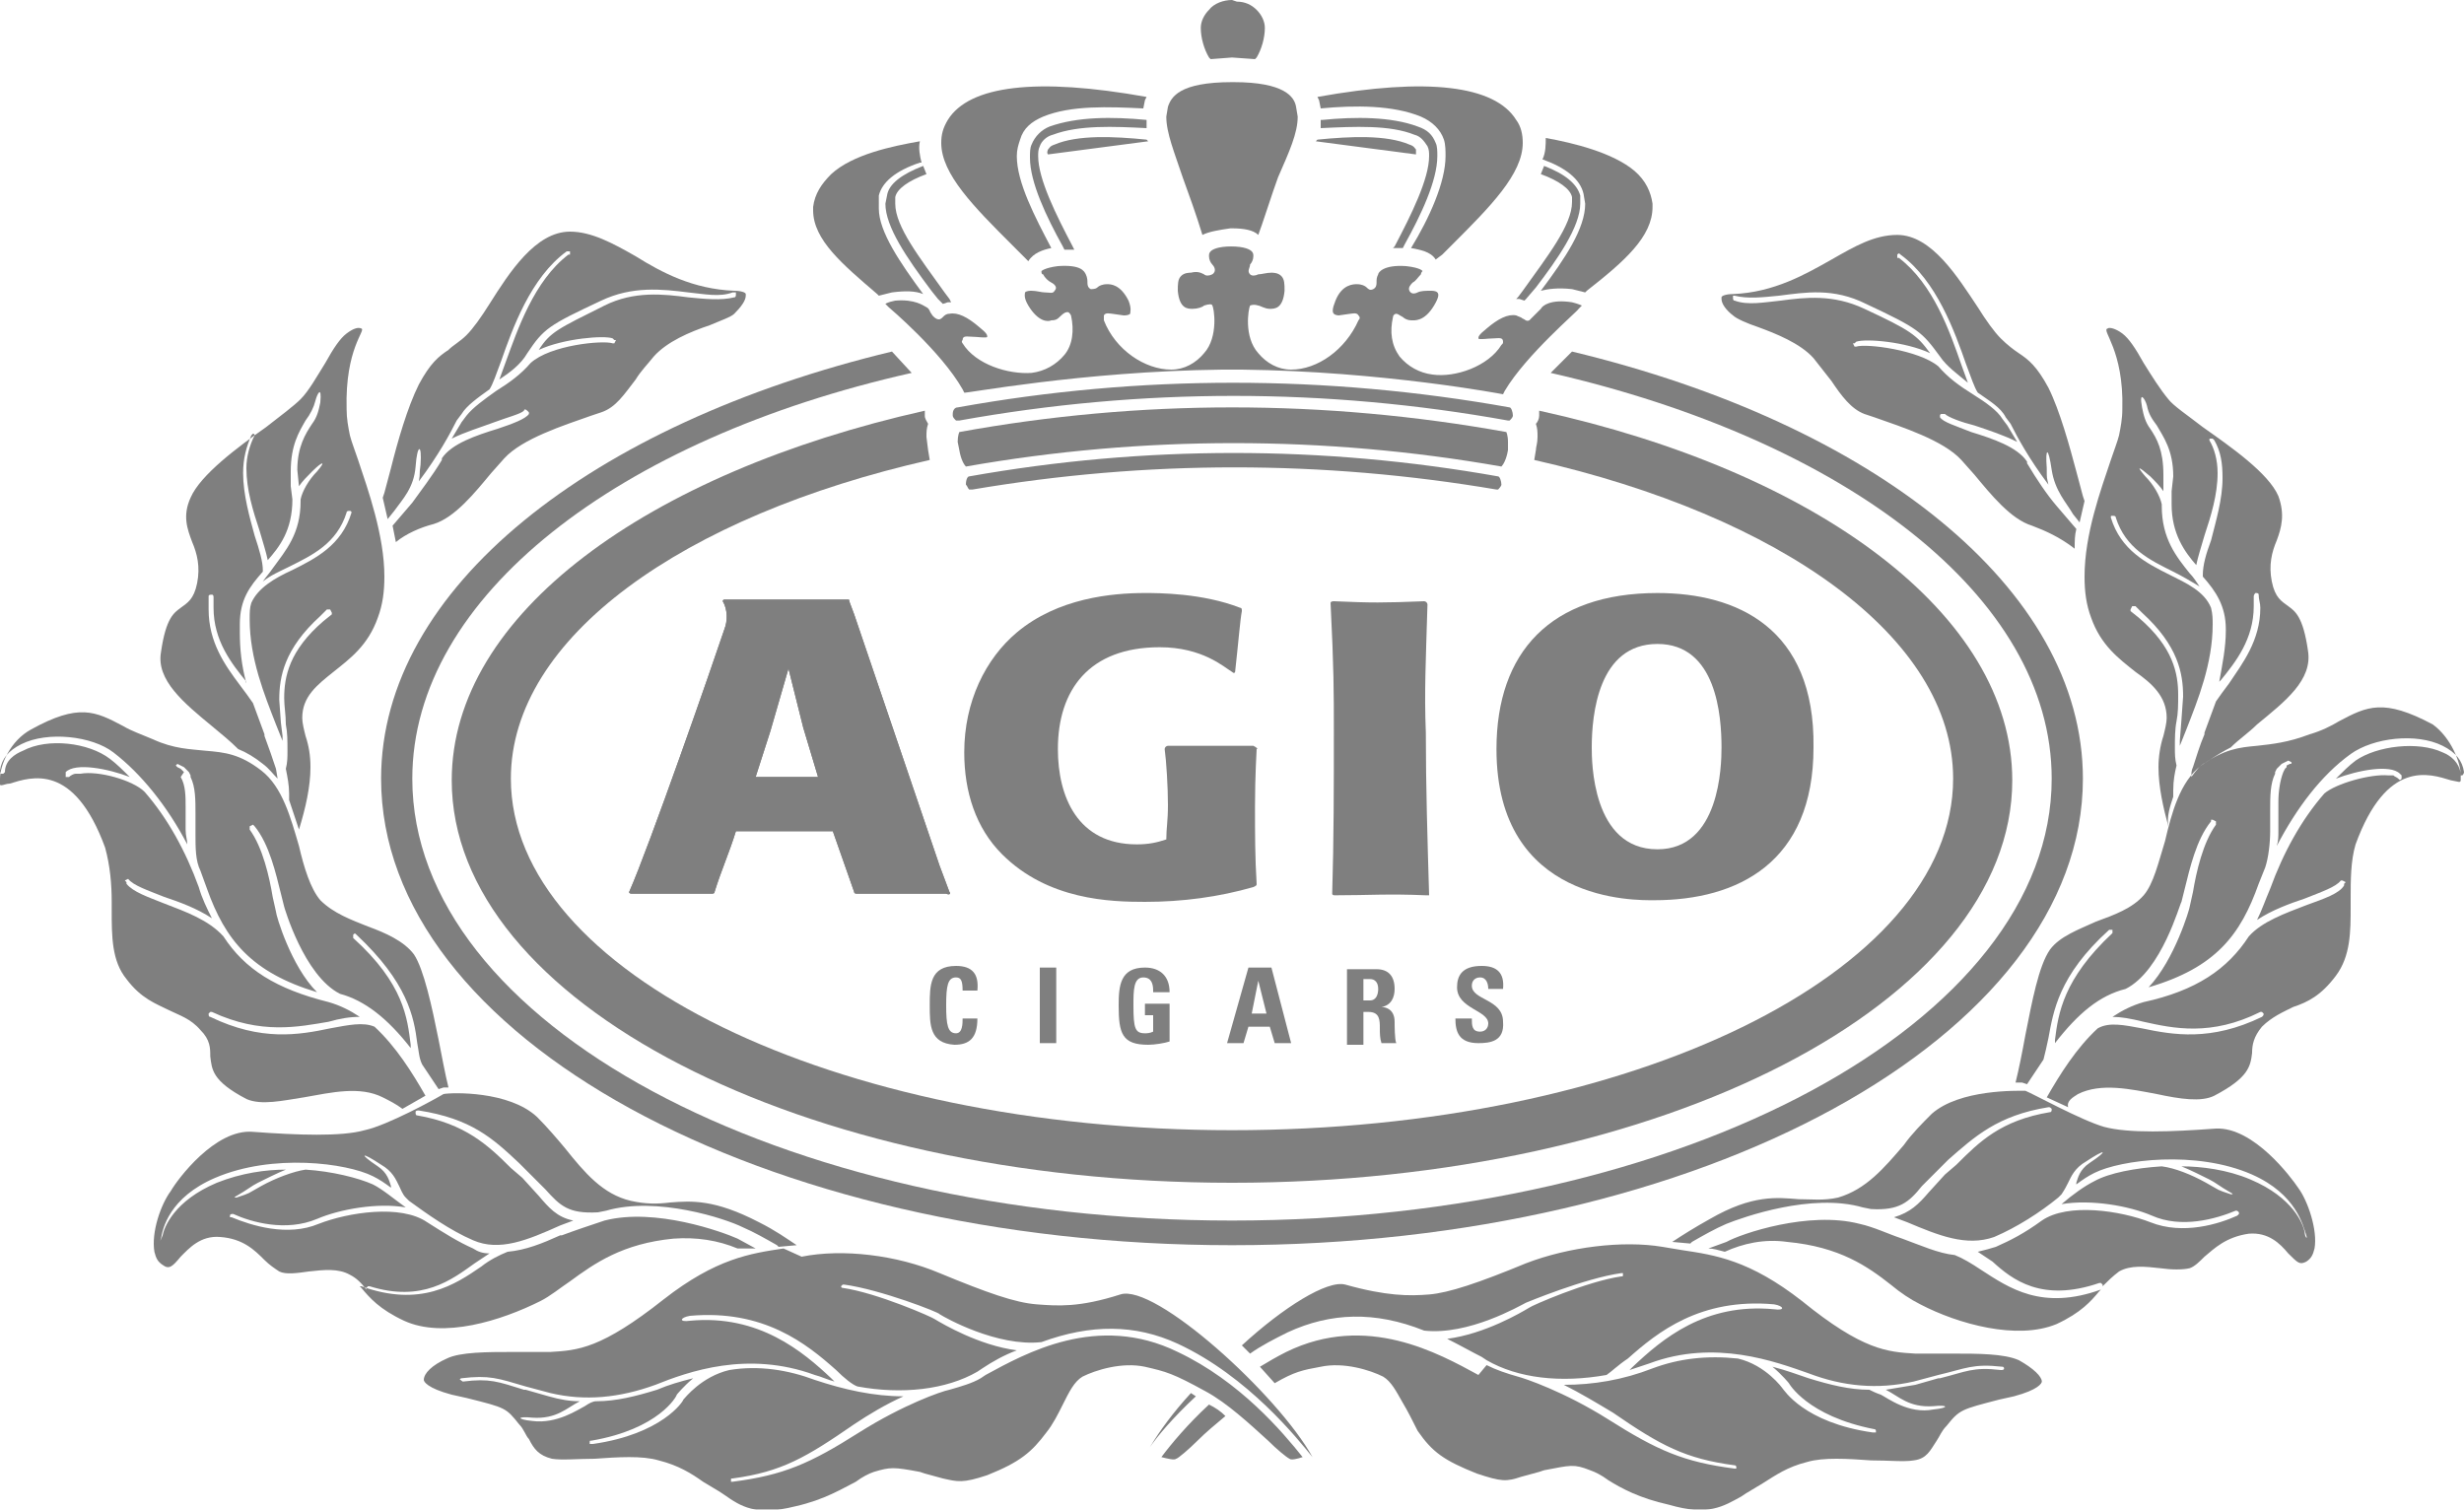<?xml version="1.0" encoding="utf-8"?>
<!-- Generator: Adobe Illustrator 21.0.1, SVG Export Plug-In . SVG Version: 6.00 Build 0)  -->
<svg version="1.1" id="Ebene_1" xmlns="http://www.w3.org/2000/svg" xmlns:xlink="http://www.w3.org/1999/xlink" x="0px" y="0px"
	 viewBox="0 0 150 91.9" style="enable-background:new 0 0 150 91.9;" xml:space="preserve">
<style type="text/css">
	.st0{opacity:0.5;}
	.st1{fill-rule:evenodd;clip-rule:evenodd;}
</style>
<g class="st0">
	<path class="st1" d="M56.6,61.2c0-1.2,0-2.4,1.6-2.4c1,0,1.4,0.5,1.3,1.5h-0.9c0-0.6-0.1-0.8-0.4-0.8c-0.5,0-0.6,0.5-0.6,1.7
		c0,1.2,0.1,1.7,0.6,1.7c0.4,0,0.4-0.6,0.4-0.9h0.9c0,1.2-0.5,1.6-1.4,1.6C56.6,63.5,56.6,62.4,56.6,61.2z"/>
	<rect x="63.3" y="58.9" class="st1" width="1" height="4.6"/>
	<path class="st1" d="M70.2,60.3c0-0.4-0.1-0.8-0.6-0.8c-0.6,0-0.6,0.8-0.6,1.7c0,1.4,0.1,1.7,0.7,1.7c0.1,0,0.3,0,0.5-0.1v-1h-0.5
		v-0.7h1.5v2.3c-0.3,0.1-0.9,0.2-1.3,0.2c-1.6,0-1.8-0.7-1.8-2.4c0-1.2,0.1-2.3,1.6-2.3c0.9,0,1.5,0.5,1.5,1.5H70.2z"/>
	<path class="st1" d="M77.1,61.7h-0.9l0.4-2h0L77.1,61.7z M75.7,63.5l0.3-1h1.3l0.3,1h1l-1.2-4.6H76l-1.3,4.6H75.7z"/>
	<path class="st1" d="M83,59.6h0.4c0.3,0,0.5,0.2,0.5,0.6c0,0.3-0.1,0.7-0.5,0.7H83V59.6z M83,61.6h0.3c0.7,0,0.7,0.5,0.7,1
		c0,0.3,0,0.6,0.1,0.9H85c-0.1-0.2-0.1-1.1-0.1-1.3c0-0.8-0.6-0.9-0.8-0.9c0.6-0.1,0.8-0.6,0.8-1.1c0-0.8-0.4-1.2-1.1-1.2h-1.8v4.6
		h1V61.6z"/>
	<path class="st1" d="M90,63.5c-1.2,0-1.4-0.7-1.4-1.5h1c0,0.4,0,0.8,0.5,0.8c0.3,0,0.5-0.2,0.5-0.5c0-0.8-1.9-0.9-1.9-2.2
		c0-0.7,0.3-1.3,1.5-1.3c0.9,0,1.4,0.4,1.3,1.4h-0.9c0-0.3-0.1-0.7-0.5-0.7c-0.3,0-0.5,0.2-0.5,0.5c0,0.9,1.9,0.8,1.9,2.2
		C91.6,63.4,90.7,63.5,90,63.5z"/>
	<path class="st1" d="M57.8,54.3l-0.6-1.6l-5.2-15.3l-0.3-0.8c0-0.1,0-0.1-0.1-0.1c-3.7,0-4.1,0-7.5,0c-0.1,0-0.1,0.1-0.1,0.1
		c0.3,0.5,0.3,1.2,0.1,1.7c-0.7,2.1-4.6,13.3-5.8,16c0,0.1,0.1,0.1,0.2,0.1c1.7,0,3.1,0,4.8,0c0.1,0,0.2,0,0.2-0.1
		c0.4-1.3,0.9-2.4,1.3-3.7c2,0,3.9,0,5.9,0l1.3,3.7c0,0.1,0.1,0.1,0.2,0.1c2.4,0,3.1,0,5.4,0C57.8,54.5,57.9,54.4,57.8,54.3z
		 M46,47.3l0.9-2.8l1.1-3.8l0.9,3.6l0.9,3H46z"/>
	<path class="st1" d="M57.8,54.3l-0.6-1.6l-5.2-15.3l-0.3-0.8c0-0.1,0-0.1-0.1-0.1c-3.7,0-4.1,0-7.5,0c-0.1,0-0.1,0.1-0.1,0.1
		c0.3,0.5,0.3,1.2,0.1,1.7c-0.7,2.1-4.6,13.3-5.8,16c0,0.1,0.1,0.1,0.2,0.1c1.7,0,3.1,0,4.8,0c0.1,0,0.2,0,0.2-0.1
		c0.4-1.3,0.9-2.4,1.3-3.7c2,0,3.9,0,5.9,0l1.3,3.7c0,0.1,0.1,0.1,0.2,0.1c2.4,0,3.1,0,5.4,0C57.8,54.5,57.9,54.4,57.8,54.3z
		 M46,47.3l0.9-2.8l1.1-3.8l0.9,3.6l0.9,3H46z"/>
	<path class="st1" d="M76.5,45.6c0,0.1-0.1,1.6-0.1,3.5c0,1.6,0,3.1,0.1,4.7c0,0.1,0,0.1-0.2,0.2c-2.1,0.6-4.3,0.9-6.6,0.9
		c-2.1,0-5.9-0.1-8.7-2.9c-1.6-1.6-2.3-3.8-2.3-6.2c0-3.1,1.3-5.7,3.2-7.3c2.5-2.1,5.8-2.4,7.8-2.4c0.8,0,3.5,0,5.8,0.9
		c0.1,0,0.1,0.1,0.1,0.2c-0.1,0.5-0.2,1.8-0.4,3.6c0,0.2-0.1,0.2-0.2,0.1c-0.5-0.3-1.8-1.5-4.4-1.5c-4.3,0-6.2,2.6-6.2,6.2
		c0,2.9,1.2,5.8,4.8,5.8c0.7,0,1.2-0.1,1.8-0.3c0-0.7,0.1-1.1,0.1-2.1c0-1.1-0.1-2.7-0.2-3.4c0-0.1,0.1-0.2,0.2-0.2
		c2.1,0,3.7,0,5.2,0C76.5,45.5,76.6,45.6,76.5,45.6z"/>
	<path class="st1" d="M86.8,54.5c-2.3-0.1-3.5,0-5.5,0c-0.1,0-0.2,0-0.2-0.1c0.1-3.3,0.1-6.6,0.1-9.9c0-2.4,0-3.8-0.2-7.8
		c0,0,0-0.1,0.2-0.1c2.3,0.1,3,0.1,5.5,0c0.1,0,0.2,0.1,0.2,0.2c-0.1,3.4-0.2,5.3-0.1,7.8c0,3.3,0.1,6.5,0.2,9.9
		C87,54.5,86.9,54.5,86.8,54.5z"/>
	<path class="st1" d="M100.9,51.7c-4,0-4-5.4-4-6.2c0-2,0.4-6.3,4-6.3c3.6,0,3.9,4.4,3.9,6.3C104.8,46.6,104.7,51.7,100.9,51.7z
		 M100.9,36.1c-6.5,0-9.8,3.6-9.8,9.5c0,9.4,8.5,9.2,9.6,9.2c5.1,0,9.7-2.3,9.7-9.3C110.5,38.2,105.7,36.1,100.9,36.1z"/>
	<path class="st1" d="M48.4,91.7c1.8-0.4,2.9-1.1,3.7-1.5c0.4-0.3,0.8-0.5,1.1-0.6c1-0.3,1.2-0.3,2.8,0l0.3,0.1l1.1,0.3
		c0.9,0.2,1.2,0.3,2.7-0.2c2-0.8,2.7-1.4,3.6-2.6c0.4-0.5,0.7-1.1,1-1.7c0.4-0.8,0.7-1.4,1.2-1.7c0.8-0.4,2.4-0.9,3.8-0.6
		c1.3,0.3,1.7,0.4,3.7,1.5c1.3,0.7,2.7,2,3.8,3c0.5,0.5,1.1,1,1.3,1.1c0.1,0.1,0.5,0,0.8-0.1c-1.2-1.5-3.8-4.6-7.6-6.4
		c-4.9-2.4-9.3,0.1-11.7,1.4l-0.3,0.2c-0.5,0.3-1.2,0.5-1.9,0.7c-0.5,0.1-2.8,0.9-5.5,2.6c-3,1.9-4.6,2.6-7.7,3l-0.1,0l0,0v-0.1
		c0-0.1,0-0.1,0.1-0.1c3-0.4,4.5-1.3,7.4-3.3c0.9-0.6,1.9-1.2,3-1.7c-1.8,0-3.6-0.4-5.4-1c-1.6-0.6-3.4-0.9-5.2-0.6
		c-1.7,0.4-2.7,1.7-2.8,1.8c0,0.1-1.3,2.1-5.5,2.7l-0.1,0l-0.1,0v-0.1c0-0.1,0-0.1,0.1-0.1c4.1-0.7,5.2-2.7,5.2-2.8c0,0,0.4-0.5,1-1
		c-0.8,0.2-1.5,0.4-2.2,0.7c-1.3,0.4-2.5,0.7-3.7,0.7c-0.2,0-0.4,0.1-0.7,0.3c-0.4,0.2-1.7,1.1-3.2,0.9c-1-0.1-0.9-0.3,0-0.2
		c1.5,0.1,2.1-0.6,2.9-1c-0.6,0-1.2-0.1-1.9-0.3l-1.4-0.4l-0.1,0c-1.6-0.5-2.1-0.7-3.7-0.5c-0.1,0-0.1-0.1-0.2-0.1v0
		c0-0.1,0.1-0.1,0.1-0.1c1.7-0.2,2.2,0,3.9,0.5l1.5,0.4c2.1,0.5,4.2,0.3,6.4-0.5c2-0.8,5.6-2.1,9.7-0.6c0.4,0.1,0.8,0.3,1.2,0.4
		l-0.2-0.2c-1.7-1.6-4.4-3.9-8.6-3.5c-0.7,0.1-0.6-0.2,0-0.3c4.5-0.4,7.1,1.7,8.9,3.3c0.5,0.5,1,0.9,1.3,1c2.7,0.5,5.4,0.2,7.3-0.9
		l0.3-0.2c0.6-0.4,1.3-0.8,2.1-1.1c-2.3-0.3-4.5-1.6-5-1.9c-0.1-0.1-3.5-1.6-5.6-1.9c-0.1,0-0.1-0.1-0.1-0.1v0l0.1-0.1l0,0h0.1
		c2.2,0.3,5.8,1.7,5.8,1.8c0.3,0.2,3.5,2,6.2,1.7c3-1.1,5.7-1.1,8.3,0.1c4.3,2,7.3,5.8,8.2,6.9c-2.1-3.8-9.6-10.6-11.7-9.9
		c-2.5,0.8-3.8,0.7-5.1,0.6c-1.3-0.1-3-0.7-5.9-1.9c-2.6-1.1-5.9-1.5-8.4-1L47.7,76c-2,0.3-4.1,0.6-7.3,3.1c-3.8,3-5.2,3.1-6.9,3.2
		l-0.2,0c-0.6,0-1.3,0-2.1,0c-1.5,0-3.2,0-4,0.4c-0.9,0.4-1.4,0.9-1.4,1.3c0,0.1,0.2,0.5,1.7,0.9l0.9,0.2c2.4,0.6,2.4,0.6,3.2,1.6
		c0.3,0.3,0.4,0.7,0.6,0.9c0.3,0.6,0.6,1,1.4,1.2c0.6,0.1,1.6,0,2.6,0c1.4-0.1,2.9-0.2,3.9,0.1c1.2,0.3,2,0.8,2.7,1.3l1,0.6l0.3,0.2
		C45.1,91.7,46,92.3,48.4,91.7z M28.9,76.9l0.9-0.6c-0.4,0-0.7-0.1-1-0.3c-0.9-0.4-1.7-0.9-2.8-1.6c-1.6-1.1-4.8-0.6-6.6,0.1
		c-1.9,0.8-4.1,0.1-5.3-0.4L14,74.1l0,0l0-0.1c0-0.1,0.1-0.1,0.2-0.1c1.1,0.5,3.2,1.1,5.1,0.3c1.4-0.6,3.7-1,5.4-0.7
		c-0.7-0.5-1.4-1.1-2-1.4c-0.9-0.4-2.5-0.8-4.1-0.9c-0.7,0.1-1.8,0.5-2.7,1c-0.9,0.5-0.6,0.4-1.5,0.7c-0.1,0-0.2,0,0-0.1
		c0.7-0.4,0.9-0.6,1.3-0.8c0.4-0.2,1.2-0.6,1.7-0.8c-1.2,0-2.7,0.2-4.2,0.8c-2.6,1.1-3.2,2.7-3.3,3.2c-0.1,0.3-0.2,0.4-0.1,0.2
		c0.1-0.6,0.5-2.5,3.3-3.7c3.5-1.5,8-0.9,9.6-0.1c0.4,0.2,0.7,0.4,1.1,0.7l0-0.1c-0.1-0.3-0.2-0.8-0.8-1.2c-1.2-0.8-1-0.9,0.2-0.1
		c0.7,0.4,0.9,0.9,1.1,1.3c0.1,0.2,0.2,0.5,0.4,0.7l0.2,0.2c1.1,0.8,2.5,1.8,3.9,2.4c1.6,0.7,3.3,0,5.3-0.9l0.8-0.3
		c-1-0.2-1.5-0.8-2.1-1.5l-1-1.1l-0.7-0.6c-1.4-1.4-2.8-2.7-5.7-3.2c-0.1,0-0.1-0.1-0.1-0.2c0-0.1,0.1-0.1,0.2-0.1
		c3.2,0.5,4.5,1.7,6.1,3.2l0.5,0.5l1.1,1.1c0.9,1,1.4,1.5,3.2,1.4l0.5-0.1c3.1-0.9,7.3,0.5,8.3,1c0.7,0.3,1.4,0.7,2.1,1.1l0.1,0.1
		l1.1-0.1c-0.6-0.4-1.3-0.9-2.3-1.4c-2.7-1.4-4.1-1.3-5.4-1.2c-0.8,0.1-1.5,0.1-2.4-0.1c-1.7-0.4-2.8-1.7-4-3.2
		c-0.5-0.6-1.1-1.3-1.7-1.9c-1.7-1.6-5.2-1.5-5.7-1.4c-0.5,0.3-3.4,1.9-4.8,2.2c-1.4,0.4-4.1,0.3-6.8,0.1c-2.3-0.2-4.6,2.9-5,3.6
		c-0.6,0.8-1.2,2.5-1,3.7c0.1,0.4,0.2,0.6,0.5,0.8c0.4,0.3,0.6,0.1,1.1-0.5c0.5-0.5,1.2-1.3,2.4-1.2c1.4,0.1,2.1,0.8,2.7,1.4
		c0.3,0.3,0.6,0.5,0.9,0.7c0.4,0.2,1.1,0.1,1.8,0c0.9-0.1,1.8-0.2,2.5,0.2c0.4,0.2,0.7,0.5,1,0.9l0-0.1v0l0.1-0.1l0,0l0.1,0
		C25.7,79.3,27.5,77.9,28.9,76.9z M45.1,76.2L45.1,76.2C45.1,76.2,45.1,76.2,45.1,76.2L45.1,76.2z M46,76l-1.1-0.6
		c-0.9-0.4-5-1.9-8.1-1.1c-0.9,0.3-1.8,0.6-2.6,0.9l-0.1,0c-1.1,0.5-2.1,0.9-3.2,1c-0.5,0.2-1.1,0.5-1.6,0.9
		c-1.6,1.1-3.7,2.5-7.3,1.2l-0.1,0l0.1,0.1c0.5,0.6,1.1,1.3,2.6,2c2.4,1.1,5.9,0,8.3-1.2c0.6-0.3,1.2-0.8,1.8-1.2
		c1.5-1.1,3.2-2.3,6.3-2.6c1.4-0.1,2.7,0.1,3.9,0.6L46,76z M25.9,66.7c-0.8-1.4-1.8-3-3.1-4.2c-0.7-0.3-1.6-0.1-2.7,0.1
		c-1.9,0.4-4.2,0.8-7.3-0.7c-0.1,0-0.1-0.1-0.1-0.2l0.1-0.1l0,0l0.1,0c3,1.4,5.3,0.9,7.1,0.6c0.7-0.2,1.3-0.3,1.9-0.3
		c-0.6-0.4-1.2-0.7-1.9-0.9c-3.2-0.8-5.1-2-6.4-4C12.7,56,11.3,55.5,10,55c-1-0.4-1.9-0.7-2.3-1.2l0-0.1l-0.1-0.1l0.2-0.1h0l0,0
		c0.3,0.4,1.2,0.7,2.2,1.1c0.9,0.3,2,0.7,2.9,1.3c-0.3-0.6-0.6-1.2-0.8-1.9c-0.8-2.2-1.9-4.2-3.3-5.8c-0.7-0.7-2.8-1.3-3.9-1.1
		l-0.1,0l-0.1,0l-0.1,0c-0.1,0-0.3,0.1-0.4,0.2c-0.1,0-0.1,0-0.2,0l0-0.1l0-0.1l0-0.1c0.6-0.6,2.6-0.2,3.9,0.3
		c-0.4-0.4-0.8-0.8-1.2-1.1c-1.3-1-3.8-1.3-5.3-0.5c-0.5,0.2-1.1,0.6-1.1,1.3l-0.1,0.1l-0.1,0c-0.1,0-0.1-0.1-0.1-0.2
		c0.1-0.7,0.5-1.2,1.3-1.6c1.6-0.8,4.3-0.5,5.6,0.5c1.7,1.3,3.3,3.3,4.5,5.6c0-0.3-0.1-0.5-0.1-0.9l0-0.8V50l0-0.9
		c0-0.6,0-1.3-0.3-1.8L11.2,47l-0.1-0.1l0,0L11,46.8l-0.2-0.1c0,0-0.1-0.1-0.1-0.1l0,0l0.1-0.1l0.4,0.2l0.1,0.1l0.1,0.1l0.1,0.1
		l0.1,0.2l0,0.1c0.3,0.6,0.3,1.4,0.3,2.2l0,1.3c0,0.8,0,1.6,0.3,2.2l0.4,1.1c1.1,3.1,2.7,5.1,6.7,6.3c-1.6-1.6-2.5-4.7-2.5-4.9
		l-0.2-0.9c-0.2-1.2-0.6-3-1.4-4.1l0-0.1l0-0.1l0.2-0.1h0l0.1,0.1c0.9,1.1,1.3,2.9,1.6,4.1l0.2,0.8c0,0,1.2,4.2,3.4,5.3
		c1.5,0.4,2.9,1.5,4.3,3.3l0-0.2c-0.2-1.6-0.4-3.7-3.5-6.5l0-0.1l0,0l0-0.1c0.1-0.1,0.1-0.1,0.2,0c3.1,2.9,3.5,5,3.7,6.6
		c0.1,0.5,0.1,0.9,0.3,1.3l1,1.5l0.3-0.1l0.3,0c-0.2-0.8-0.4-1.9-0.6-2.9c-0.4-2-0.9-4.3-1.5-5.2c-0.6-0.8-1.7-1.3-2.8-1.7
		c-1-0.4-2.1-0.8-2.9-1.6c-0.6-0.7-1-2-1.3-3.3c-0.5-1.7-1-3.6-2.3-4.6c-1.3-1-2.2-1.1-3.4-1.2c-0.9-0.1-1.9-0.1-3.2-0.7
		c-0.7-0.3-1.3-0.5-1.8-0.8c-1.7-0.9-2.7-1.4-5.6,0.2C0.6,45.1,0,46.6,0,47.4l0,0.3c0,0.1,0,0.1,0.1,0.1c0.1,0,0.3-0.1,0.5-0.1
		c1.3-0.4,3.9-1.3,5.8,3.9v0c0.3,1.1,0.4,2.2,0.4,3.3v0.5c0,1.6,0,3.1,0.9,4.2c0.9,1.2,1.8,1.5,2.6,1.9c0.6,0.3,1.3,0.5,1.9,1.2
		c0.6,0.6,0.6,1.1,0.6,1.6c0.1,0.8,0.1,1.5,2.2,2.6c0.9,0.4,2.2,0.1,3.5-0.1c1.7-0.3,3.4-0.7,4.8,0c0.4,0.2,0.8,0.4,1.2,0.7
		L25.9,66.7z M18.9,46.7c0-0.7-0.1-1.3-0.3-1.9c-0.1-0.4-0.2-0.8-0.2-1.1c0-1.3,0.9-2,1.9-2.8c1-0.8,2.1-1.6,2.7-3.3
		c0.3-0.8,0.4-1.6,0.4-2.5c0-2.5-1-5.3-1.6-7.1c-0.2-0.6-0.4-1.1-0.5-1.5c-0.1-0.5-0.2-1-0.2-1.6c-0.1-3.7,1.2-4.8,0.9-4.9
		c-0.2-0.1-0.5,0-0.9,0.3c-0.4,0.3-0.8,0.9-1.3,1.8c-0.5,0.8-1,1.7-1.5,2.2c-0.4,0.4-1.2,1-2.1,1.7c-1.7,1.2-4,2.9-4.6,4.3
		c-0.5,1.1-0.2,1.9,0.1,2.7c0.3,0.7,0.5,1.5,0.3,2.5c-0.2,1-0.6,1.2-1,1.5c-0.4,0.3-0.9,0.6-1.2,2.7c-0.3,1.7,1.4,3.1,3.1,4.5
		c0.6,0.5,1.1,0.9,1.6,1.4c0.5,0.2,1,0.5,1.5,0.9c0.4,0.3,0.6,0.6,0.9,0.9l-0.1-0.6c-0.2-0.6-0.4-1.2-0.7-2l0-0.1l-0.7-1.9
		c-0.2-0.3-0.5-0.7-0.8-1.1c-0.9-1.2-1.9-2.6-1.9-4.6l0-0.8c0-0.1,0.1-0.1,0.2-0.1c0.1,0,0.1,0.1,0.1,0.2l0,0.6c0,2,1.1,3.4,2,4.5
		l0,0.1c-0.3-1.1-0.4-2.1-0.4-3.1V38c0-1.5,0.6-2.3,1.4-3.2v-0.1c0-0.5-0.2-1.2-0.5-2.1c-0.3-1.1-0.7-2.5-0.7-3.8
		c0-0.9,0.2-1.6,0.5-2.3l0.1-0.1l0,0l0,0c0.1,0,0.1,0.1,0.1,0.1l0,0l0,0c-0.3,0.6-0.5,1.3-0.5,2c0,1.3,0.4,2.6,0.8,3.8
		c0.2,0.7,0.4,1.3,0.5,1.8c0.7-0.8,1.5-1.8,1.5-3.7l-0.1-0.8l0-0.9c0-1.6,0.5-2.4,0.9-3.1c0.3-0.4,0.5-0.8,0.6-1.2
		c0.1-0.4,0.4-1,0.3,0.1c-0.1,0.5-0.2,0.9-0.5,1.3c-0.4,0.6-0.9,1.4-0.9,2.8l0.1,1l0,0c0.2-0.3,0.5-0.6,0.8-0.9
		c0.6-0.6,0.9-0.7,0.3,0c-0.5,0.5-0.9,1.2-1,1.7v0.1c0,2-0.9,3-1.7,4.1c-0.2,0.3-0.4,0.5-0.6,0.8c0.5-0.4,1-0.6,1.6-0.9
		c1.4-0.7,2.9-1.4,3.5-3.3c0-0.1,0.1-0.1,0.2-0.1c0.1,0,0.1,0.1,0.1,0.1v0v0c-0.6,2-2.2,2.8-3.6,3.5c-1.1,0.5-2.1,1.1-2.5,2
		c-0.1,0.3-0.1,0.6-0.1,1c0,2.4,0.9,4.6,1.6,6.4l0.4,1v-0.3L17.1,44v0L17,42.6c0-1.4,0.3-3.1,2.5-5.1l0.4-0.4l0.1,0l0.1,0l0.1,0.2
		l0,0.1l-0.5,0.4c-2.1,1.8-2.4,3.4-2.4,4.7c0,0.5,0.1,1,0.1,1.6c0.1,0.5,0.1,1,0.1,1.6c0,0.4,0,0.7-0.1,1.1c0.1,0.5,0.2,1,0.2,1.5
		l0,0.4c0.2,0.6,0.4,1.2,0.6,1.8C18.6,49.2,18.9,47.9,18.9,46.7z M26.4,31.9c1.3-0.4,2.5-1.9,3.5-3.1l0.8-0.9c1.1-1.2,3.6-2,5.3-2.6
		l0.6-0.2c0.9-0.3,1.4-1.1,2.1-2c0.3-0.5,0.7-0.9,1.1-1.4c0.8-0.9,2.2-1.5,3.4-1.9c0.7-0.3,1.3-0.5,1.5-0.7c0.4-0.4,0.7-0.8,0.7-1.1
		l0-0.1c0-0.1-0.3-0.2-0.7-0.2h0c-2.5-0.1-4.4-1.1-6-2.1c-1.4-0.8-2.7-1.5-4-1.5c-2.1,0-3.7,2.5-4.9,4.4c-0.5,0.8-1,1.5-1.4,1.9
		c-0.4,0.4-0.8,0.6-1.1,0.9c-0.6,0.4-1.1,0.8-1.8,2.1c-0.7,1.4-1.3,3.5-1.7,5.1l-0.4,1.5l-0.1,0.3l0.3,1.3l0.4-0.5
		c0.5-0.7,1.2-1.4,1.3-2.7c0.1-1.4,0.4-1.4,0.3-0.1c-0.1,0.7,0,0.4-0.1,1c1.2-1.6,1.9-2.9,2.3-3.7l0.3-0.4c0.3-0.5,1-1,1.7-1.5
		c0.2-0.3,0.4-0.9,0.7-1.7c0.7-2,1.8-5.1,4-6.7c0.1,0,0.1,0,0.2,0l0,0.1l0,0.1l-0.1,0c-2.1,1.6-3.1,4.6-3.8,6.5l-0.4,1.1
		c0.6-0.4,1.3-0.9,1.7-1.6c1-1.5,1.3-1.7,4.5-3.2c1.9-0.9,3.7-0.7,5.3-0.5c1,0.1,1.9,0.3,2.7,0h0.2l0,0.1c0,0.1,0,0.2-0.1,0.2
		c-0.8,0.2-1.8,0.1-2.8,0c-1.5-0.2-3.3-0.4-5.1,0.5c-2.8,1.4-3.3,1.6-4,2.7c1.5-0.7,4-0.9,4.5-0.7l0.1,0.1l0.1,0l-0.1,0.2l0,0
		l-0.1,0c-0.6-0.2-3.8,0.1-5,1.2c-0.6,0.7-1.3,1.2-2.1,1.7c-0.7,0.5-1.4,1-1.8,1.5l-0.3,0.4l-0.6,1c0.8-0.4,1.8-0.7,2.6-1
		c0.8-0.3,1.6-0.5,1.8-0.7c0-0.1,0.1-0.1,0.2,0c0,0,0.1,0.1,0.1,0.1v0.1l0,0c-0.2,0.3-1,0.6-1.9,0.9c-1.3,0.4-2.8,0.9-3.4,1.8l0,0.1
		c-0.6,1-1.3,1.9-1.8,2.6l-1.2,1.4l0.2,1C24.7,32.5,25.6,32.1,26.4,31.9z"/>
	<path class="st1" d="M93.7,25l0,0.3c0,0.2-0.1,0.4-0.2,0.5c0.1,0.3,0.1,0.5,0.1,0.8c0,0.4-0.1,0.6-0.1,0.8L93.4,28
		c15,3.4,25.5,10.8,25.5,19.4c0,11.8-19.6,21.4-43.9,21.4c-24.2,0-43.9-9.6-43.9-21.4c0-8.6,10.5-16,25.5-19.4l-0.1-0.6l-0.1-0.8
		c0-0.3,0-0.5,0.1-0.8c-0.1-0.2-0.2-0.3-0.2-0.5l0-0.3c-16.9,3.8-28.8,12.4-28.8,22.5c0,13.5,21.3,24.5,47.5,24.5
		c26.2,0,47.5-11,47.5-24.5C122.5,37.4,110.6,28.7,93.7,25z"/>
	<path class="st1" d="M95.7,21.4l-1.3,1.3c17.9,4.1,30.5,13.6,30.5,24.7c0,14.8-22.4,26.9-49.9,26.9s-49.9-12-49.9-26.9
		c0-11.1,12.6-20.7,30.4-24.7l-1.2-1.3C36,25.8,23.2,35.8,23.2,47.4c0,15.7,23.2,28.4,51.8,28.4c28.6,0,51.8-12.7,51.8-28.4
		C126.8,35.8,114,25.8,95.7,21.4z"/>
	<path class="st1" d="M106,91.1l0.3-0.2l1-0.6c0.8-0.5,1.5-1,2.7-1.3c1-0.3,2.5-0.2,3.9-0.1c1.1,0,2,0.1,2.6,0
		c0.8-0.1,1-0.6,1.4-1.2c0.2-0.3,0.3-0.6,0.6-0.9c0.8-1,0.9-1,3.2-1.6l0.9-0.2c1.5-0.4,1.7-0.8,1.7-0.9c0-0.3-0.5-0.8-1.4-1.3
		c-0.9-0.4-2.5-0.4-4-0.4c-0.8,0-1.5,0-2.1,0l-0.2,0c-1.7-0.1-3.2-0.2-6.9-3.2c-3.2-2.5-5.3-2.8-7.3-3.1l-1.2-0.2
		c-2.4-0.4-5.7,0-8.3,1c-2.9,1.2-4.7,1.8-5.9,1.9c-1.2,0.1-2.6,0.1-5.1-0.6c-1.1-0.3-3.8,1.4-6.3,3.7l0.5,0.5
		c0.7-0.5,1.5-0.9,2.3-1.3c2.6-1.2,5.3-1.3,8.3-0.1c2.7,0.3,5.8-1.5,6.2-1.7c0,0,3.6-1.5,5.8-1.8h0.1l0,0l0,0.1v0
		c0,0.1,0,0.1-0.1,0.1c-2.1,0.3-5.5,1.8-5.6,1.9c-0.5,0.3-2.7,1.6-5,1.9c0.8,0.4,1.5,0.8,2.1,1.1l0.3,0.2c1.9,1.1,4.5,1.4,7.3,0.9
		c0.3-0.2,0.7-0.6,1.3-1c1.8-1.6,4.4-3.7,8.9-3.3c0.6,0.1,0.7,0.4,0,0.3c-4.2-0.4-6.8,1.8-8.6,3.5l-0.2,0.2l1.2-0.4
		c4-1.5,7.7-0.1,9.7,0.6c2.1,0.8,4.2,1,6.4,0.5l1.5-0.4c1.7-0.4,2.1-0.7,3.9-0.5c0.1,0,0.1,0.1,0.1,0.1v0c0,0.1-0.1,0.1-0.2,0.1
		c-1.7-0.2-2.1,0.1-3.7,0.5l-0.1,0l-1.4,0.4c-0.6,0.1-1.2,0.2-1.8,0.3c0.8,0.4,1.4,1.1,2.9,1c0.9-0.1,1,0.1,0,0.2
		c-1.5,0.3-2.8-0.7-3.2-0.9c-0.3-0.1-0.5-0.2-0.7-0.3c-1.2,0-2.4-0.3-3.7-0.7c-0.6-0.2-1.4-0.5-2.2-0.7c0.6,0.5,1,1,1,1
		c0,0,1.1,2,5.2,2.8c0.1,0,0.1,0.1,0.1,0.1v0.1l-0.1,0l-0.1,0c-4.2-0.6-5.4-2.6-5.5-2.7c0,0-1-1.4-2.7-1.8c-1.9-0.2-3.6,0-5.2,0.6
		c-1.8,0.7-3.6,1-5.4,1c1,0.5,2,1.1,3,1.7c2.9,2,4.4,2.8,7.4,3.2c0.1,0,0.1,0.1,0.1,0.1v0.1l0,0l-0.1,0c-3.1-0.4-4.7-1.1-7.7-3
		c-2.7-1.7-5.1-2.5-5.5-2.6c-0.7-0.2-1.3-0.4-1.9-0.7L90,83.7c-2.4-1.3-6.8-3.8-11.7-1.4c-0.6,0.3-1.1,0.6-1.6,0.9l0.9,1
		c1.2-0.7,1.7-0.8,2.8-1c1.4-0.3,3,0.2,3.8,0.6c0.5,0.3,0.8,0.9,1.2,1.6c0.3,0.5,0.6,1.1,0.9,1.7c0.9,1.3,1.6,1.8,3.6,2.6
		c1.5,0.5,1.8,0.5,2.7,0.2l1.1-0.3l0.3-0.1c1.6-0.3,1.8-0.4,2.8,0c0.3,0.1,0.7,0.3,1.1,0.6c0.8,0.5,1.9,1.1,3.7,1.5
		C104,92.3,104.9,91.7,106,91.1z M71.6,88.8c0.1,0,0.8-0.6,1.3-1.1c0.5-0.5,1.1-1,1.7-1.5c-0.3-0.3-0.6-0.5-1-0.7
		c-1.3,1.2-2.3,2.4-2.9,3.2C71.1,88.8,71.5,88.9,71.6,88.8z M72.8,85l-0.3-0.2c-1.1,1.2-1.9,2.3-2.5,3.3
		C70.4,87.5,71.4,86.3,72.8,85z M127.8,78.1L127.8,78.1h0.1l0.1,0.1v0l0,0.1c0.3-0.3,0.6-0.6,1-0.9c0.7-0.4,1.6-0.3,2.5-0.2
		c0.7,0.1,1.4,0.1,1.8,0c0.3-0.1,0.6-0.4,0.9-0.7c0.6-0.5,1.3-1.2,2.7-1.4c1.2-0.1,1.9,0.6,2.4,1.2c0.6,0.6,0.7,0.7,1.1,0.5
		c0.3-0.2,0.4-0.4,0.5-0.8c0.2-1.1-0.4-2.9-1-3.7c-0.4-0.6-2.7-3.7-5-3.6c-2.7,0.2-5.3,0.3-6.8-0.1c-1.4-0.4-4.3-2-4.8-2.2
		c-0.5,0-4-0.1-5.7,1.4c-0.6,0.6-1.2,1.2-1.7,1.9c-1.2,1.4-2.3,2.7-4,3.2c-0.9,0.2-1.6,0.1-2.4,0.1c-1.3-0.1-2.8-0.3-5.4,1.2
		c-0.9,0.5-1.7,1-2.3,1.4l1.1,0.1l0.1-0.1c0.7-0.4,1.4-0.8,2.1-1.1c1-0.4,5.2-1.9,8.3-1l0.5,0.1c1.7,0.1,2.3-0.4,3.1-1.4l1.1-1.1
		l0.5-0.5c1.6-1.4,3-2.7,6.1-3.2c0.1,0,0.1,0,0.2,0.1c0,0.1,0,0.2-0.1,0.2c-3,0.5-4.3,1.8-5.7,3.2l-0.7,0.6l-1,1.1
		c-0.6,0.7-1.1,1.2-2.1,1.5l0.8,0.3c1.9,0.8,3.6,1.5,5.3,0.9c1.4-0.6,2.8-1.5,3.9-2.4l0.2-0.2c0.2-0.3,0.3-0.5,0.4-0.7
		c0.2-0.4,0.4-0.9,1.1-1.3c1.2-0.8,1.4-0.7,0.2,0.1c-0.6,0.4-0.7,0.9-0.8,1.2l0,0.1c0.4-0.3,0.7-0.5,1.1-0.7
		c1.6-0.8,6.2-1.4,9.6,0.1c2.7,1.2,3.1,3.1,3.3,3.7c0.1,0.3-0.1,0.1-0.1-0.2c-0.1-0.5-0.7-2.1-3.3-3.2c-1.4-0.6-3-0.8-4.2-0.8
		c0.5,0.2,1.3,0.6,1.7,0.8c0.4,0.2,0.6,0.4,1.3,0.8c0.2,0.1,0.1,0.1,0,0.1c-0.9-0.3-0.6-0.2-1.5-0.7s-1.9-0.9-2.7-1
		c-1.6,0.1-3.2,0.4-4.1,0.9c-0.6,0.3-1.3,0.8-2,1.4c1.8-0.3,4.1,0.1,5.5,0.7c1.8,0.8,3.9,0.2,5.1-0.3c0.1,0,0.1,0,0.2,0.1l0,0.1l0,0
		l-0.1,0.1c-1.1,0.5-3.3,1.2-5.3,0.4c-1.8-0.7-5-1.2-6.6-0.1c-1.1,0.8-1.9,1.2-2.8,1.6c-0.3,0.1-0.7,0.2-1.1,0.3l0.9,0.6
		C122.5,77.9,124.3,79.3,127.8,78.1z M104.9,76.2L104.9,76.2L104.9,76.2L104.9,76.2z M108.8,75.6c3.2,0.3,4.9,1.5,6.3,2.6
		c0.6,0.5,1.2,0.9,1.8,1.2c2.3,1.2,5.9,2.2,8.3,1.2c1.5-0.7,2.1-1.4,2.6-2l0.1-0.1l0,0c0,0,0,0,0,0c-3.6,1.3-5.6-0.1-7.3-1.2
		c-0.6-0.4-1.1-0.7-1.6-0.9c-1-0.1-2.1-0.6-3.2-1l0,0c-0.9-0.3-1.7-0.7-2.6-0.9c-3.1-0.8-7.2,0.6-8.1,1.1L104,76
		c0.3,0,0.6,0.1,1,0.2C106.1,75.7,107.4,75.4,108.8,75.6z M126.5,66.6c1.4-0.7,3.2-0.3,4.8,0c1.4,0.3,2.7,0.5,3.5,0.1
		c2.1-1.1,2.2-1.8,2.3-2.6c0-0.5,0.1-1,0.6-1.6c0.6-0.6,1.3-0.9,1.9-1.2c0.9-0.3,1.7-0.7,2.6-1.9c0.9-1.2,0.9-2.7,0.9-4.2v-0.5
		c0-1.1,0-2.3,0.3-3.3l0,0c1.9-5.2,4.5-4.3,5.8-3.9l0.5,0.1c0,0,0.1,0,0.1-0.1l0-0.3c0-0.8-0.6-2.3-1.7-3.1c-3-1.6-4-1.1-5.7-0.2
		c-0.5,0.3-1.1,0.6-1.8,0.8c-1.3,0.5-2.3,0.6-3.2,0.7c-1.1,0.1-2,0.2-3.4,1.2c-1.3,1-1.8,2.9-2.2,4.6c-0.4,1.3-0.7,2.6-1.3,3.3
		c-0.7,0.8-1.8,1.2-2.9,1.6c-1.1,0.5-2.2,0.9-2.8,1.7c-0.7,1-1.1,3.2-1.5,5.2c-0.2,1.1-0.4,2.1-0.6,2.9l0.4,0l0.3,0.1l1-1.5
		c0.1-0.4,0.2-0.8,0.3-1.3c0.3-1.6,0.6-3.8,3.7-6.6c0.1,0,0.1,0,0.2,0l0,0.1v0l0,0.1c-3,2.8-3.3,4.9-3.5,6.5l0,0.2
		c1.4-1.8,2.7-2.9,4.3-3.3c2.2-1.1,3.3-5.2,3.4-5.3l0.2-0.8c0.3-1.2,0.7-3,1.6-4.1l0-0.1h0.1l0.2,0.1l0,0.1l0,0.1
		c-0.8,1.1-1.2,2.9-1.4,4.1l-0.2,0.9c0,0.1-0.9,3.2-2.5,4.9c4.1-1.2,5.6-3.2,6.7-6.3l0.4-1c0.2-0.6,0.3-1.5,0.3-2.2l0-1.3
		c0-0.8,0-1.6,0.3-2.2l0-0.1l0.1-0.2l0.1-0.1l0.1-0.1l0.1-0.1l0.4-0.2l0.2,0.1l0,0c0,0.1,0,0.1-0.1,0.1l-0.2,0.1l0,0.1l0,0l-0.1,0.1
		l-0.1,0.2c-0.2,0.5-0.3,1.2-0.3,1.8l0,0.9v0.1l0,0.8c0,0.3,0,0.6-0.1,0.9c1.2-2.3,2.7-4.3,4.5-5.6c1.4-1,4-1.3,5.6-0.5
		c0.8,0.4,1.2,0.9,1.3,1.6c0,0.1-0.1,0.2-0.1,0.2h-0.1l0-0.1c-0.1-0.7-0.6-1.1-1.1-1.3c-1.5-0.7-4-0.4-5.3,0.5
		c-0.4,0.3-0.8,0.7-1.2,1.1c1.3-0.5,3.3-0.9,3.9-0.3l0.1,0.1v0.1l0,0.1c-0.1,0.1-0.1,0.1-0.2,0c-0.1-0.1-0.2-0.1-0.3-0.2l-0.1,0
		h-0.1l-0.1,0c-1.1-0.1-3.2,0.5-3.9,1.1c-1.4,1.6-2.5,3.6-3.3,5.8c-0.3,0.7-0.5,1.3-0.8,1.9c0.9-0.6,2-1,2.9-1.3
		c1-0.4,1.9-0.7,2.2-1.1l0,0h0.1l0.2,0.1l-0.1,0.1l0,0.1c-0.3,0.5-1.2,0.8-2.3,1.2c-1.3,0.5-2.7,1-3.5,1.9c-1.3,2-3.2,3.3-6.4,4
		c-0.7,0.2-1.3,0.5-1.9,0.9c0.5,0,1.1,0.1,1.9,0.3c1.8,0.4,4.1,0.9,7.1-0.6l0.1,0l0,0l0.1,0.1c0,0.1,0,0.1-0.1,0.2
		c-3.1,1.5-5.4,1.1-7.3,0.7c-1.1-0.2-2-0.4-2.7,0c-1.3,1.2-2.3,2.8-3.1,4.2l1.3,0.6C125.8,67,126.2,66.8,126.5,66.6z M132.3,48.5
		l0-0.4c0-0.6,0.1-1.1,0.2-1.5c-0.1-0.4-0.1-0.7-0.1-1.1c0-0.5,0-1.1,0.1-1.6c0.1-0.5,0.1-1,0.1-1.6c0-1.3-0.3-2.9-2.4-4.7l-0.5-0.4
		l0-0.1l0.1-0.2l0.1,0l0.1,0l0.4,0.4c2.2,2,2.5,3.7,2.5,5.1l-0.1,1.4v0l-0.1,1.3l0,0.3l0.4-1c0.7-1.8,1.6-4,1.6-6.4
		c0-0.3,0-0.6-0.1-1c-0.4-1-1.5-1.5-2.5-2c-1.4-0.7-3-1.5-3.6-3.5v0v0c0-0.1,0-0.1,0.1-0.1c0.1,0,0.2,0,0.2,0.1
		c0.6,1.9,2.1,2.6,3.5,3.3c0.6,0.3,1.1,0.6,1.6,0.9c-0.2-0.3-0.4-0.6-0.6-0.8c-0.8-1-1.7-2.1-1.7-4.1v-0.1c-0.1-0.5-0.5-1.2-1-1.7
		c-0.6-0.7-0.4-0.6,0.3,0c0.3,0.3,0.6,0.6,0.8,0.9l0,0l0-1c0-1.5-0.4-2.2-0.8-2.8c-0.3-0.4-0.4-0.8-0.5-1.3
		c-0.2-1.1,0.2-0.5,0.3-0.1c0.1,0.5,0.3,0.8,0.6,1.2c0.4,0.7,1,1.5,1,3.1l-0.1,0.9l0,0.8c0,1.8,0.8,2.9,1.5,3.7
		c0.1-0.5,0.3-1.1,0.5-1.8c0.4-1.2,0.8-2.5,0.8-3.8c0-0.8-0.2-1.5-0.5-2v0l0,0c0-0.1,0-0.1,0.1-0.1l0.1,0l0,0l0.1,0.1
		c0.4,0.7,0.5,1.4,0.5,2.3c0,1.3-0.4,2.6-0.7,3.8c-0.3,0.8-0.5,1.5-0.5,2.1v0.1c0.8,0.9,1.4,1.8,1.4,3.2v0.1c0,1-0.2,2-0.4,3.1
		l0.1-0.1c0.9-1.1,2-2.5,2-4.5l0-0.6c0-0.1,0.1-0.2,0.1-0.2c0.1,0,0.2,0,0.2,0.1c0,0.3,0.1,0.5,0.1,0.8c0,2-1.1,3.4-1.9,4.6
		c-0.3,0.4-0.6,0.8-0.8,1.1l-0.7,1.9l0,0.1c-0.3,0.7-0.5,1.4-0.7,2c-0.1,0.2-0.1,0.4-0.1,0.6c0.3-0.4,0.5-0.7,0.9-0.9
		c0.6-0.4,1.1-0.7,1.5-0.9c0.5-0.5,1.1-0.9,1.6-1.4c1.7-1.4,3.4-2.7,3.1-4.5c-0.3-2.1-0.8-2.4-1.2-2.7c-0.4-0.3-0.8-0.5-1-1.5
		c-0.2-1,0-1.8,0.3-2.5c0.3-0.8,0.5-1.6,0.1-2.7c-0.6-1.4-2.9-3-4.6-4.2c-0.9-0.7-1.8-1.3-2.1-1.7c-0.5-0.6-1-1.4-1.5-2.2
		c-0.5-0.9-0.9-1.5-1.3-1.8c-0.4-0.3-0.8-0.4-0.9-0.3c-0.4,0.1,1,1.3,0.9,4.9c0,0.6-0.1,1.1-0.2,1.6c-0.1,0.4-0.3,0.9-0.5,1.5
		c-0.6,1.8-1.6,4.5-1.6,7.1c0,0.9,0.1,1.7,0.4,2.5c0.6,1.7,1.7,2.5,2.7,3.3c1,0.7,1.9,1.5,1.9,2.8c0,0.3-0.1,0.7-0.2,1.1
		c-0.2,0.6-0.3,1.3-0.3,1.9c0,1.2,0.3,2.5,0.6,3.6C131.9,49.7,132.1,49.1,132.3,48.5z M126.4,32.2l-1.2-1.4
		c-0.6-0.7-1.2-1.6-1.8-2.6l0-0.1c-0.6-0.9-2.1-1.4-3.4-1.8c-1-0.4-1.7-0.6-1.9-0.9l0,0v-0.1c0,0,0-0.1,0.1-0.1c0.1,0,0.1,0,0.2,0
		c0.2,0.2,1,0.5,1.8,0.7c0.9,0.3,1.8,0.6,2.6,1l-0.6-1l-0.3-0.4c-0.3-0.5-1-1-1.8-1.5c-0.8-0.5-1.5-1-2.1-1.7c-1.2-1-4.4-1.4-5-1.2
		l-0.1,0l0,0l-0.1-0.2l0.1,0l0.1-0.1c0.6-0.2,3,0,4.5,0.7c-0.8-1.1-1.2-1.4-4-2.7c-1.9-0.9-3.6-0.7-5.1-0.5c-1,0.1-2,0.3-2.8,0
		c-0.1,0-0.1-0.1-0.1-0.2l0-0.1h0.1c0.8,0.2,1.7,0.1,2.7,0c1.6-0.2,3.3-0.5,5.3,0.5c3.2,1.5,3.4,1.7,4.5,3.2
		c0.4,0.6,1.1,1.1,1.7,1.6l-0.4-1.1c-0.7-2-1.7-4.9-3.8-6.5l-0.1,0v-0.1l0-0.1c0.1-0.1,0.1-0.1,0.2,0c2.2,1.6,3.3,4.7,4,6.7
		c0.3,0.8,0.5,1.4,0.7,1.7c0.7,0.5,1.4,0.9,1.7,1.5l0.3,0.4c0.4,0.8,1.1,2.1,2.3,3.7c-0.1-0.5-0.1-0.3-0.1-1
		c-0.1-1.3,0.1-1.3,0.3,0.1c0.2,1.3,0.9,2,1.3,2.7l0.4,0.5l0.3-1.3l-0.1-0.3l-0.4-1.5c-0.4-1.5-1-3.7-1.7-5.1
		c-0.7-1.3-1.2-1.7-1.8-2.1c-0.3-0.2-0.7-0.5-1.1-0.9c-0.4-0.4-0.9-1.1-1.4-1.9c-1.2-1.8-2.8-4.4-4.9-4.4c-1.4,0-2.6,0.7-4,1.5
		c-1.6,0.9-3.5,2-6,2.1h0c-0.4,0-0.7,0.1-0.7,0.2l0,0.1c0,0.3,0.3,0.7,0.7,1c0.2,0.2,0.9,0.5,1.5,0.7c1.1,0.4,2.6,1,3.4,1.9
		c0.4,0.5,0.7,0.9,1.1,1.4c0.6,0.9,1.2,1.7,2,2l0.6,0.2c1.7,0.6,4.2,1.4,5.3,2.6l0.8,0.9c1,1.2,2.2,2.7,3.5,3.1
		c0.8,0.3,1.7,0.7,2.6,1.4C126.3,32.9,126.3,32.6,126.4,32.2z"/>
	<path class="st1" d="M65.3,15c-1-1.9-2.1-4.1-2.1-5.5c0-0.2,0-0.4,0.1-0.6c0.1-0.3,0.4-0.6,0.8-0.7c1.6-0.6,3.7-0.5,5.7-0.4l0-0.5
		h0c-2.1-0.2-4.2-0.2-5.9,0.4c-0.5,0.2-0.9,0.6-1.1,1.1c-0.1,0.2-0.1,0.5-0.1,0.8c0,1.5,1,3.6,2,5.4l0.1,0.2l0.6,0L65.3,15z
		 M64,15.1c-1-1.9-2.1-4-2.1-5.6c0-0.4,0.1-0.7,0.2-1c0.2-0.7,0.7-1.1,1.4-1.4c1.7-0.7,4-0.6,6.1-0.5l0.1-0.5l0.1-0.2
		C63.1,4.7,59,5.2,57.7,7.3c-0.3,0.5-0.4,0.9-0.4,1.4c0,1.9,2,3.9,4.3,6.2l0.6,0.6l0.4,0.4C62.9,15.4,63.5,15.2,64,15.1z"/>
	<path class="st1" d="M69.8,8.5c-2-0.2-4.2-0.3-5.6,0.3c-0.3,0.1-0.3,0.2-0.4,0.3c0,0-0.1,0.2,0,0.3l6.1-0.8L69.8,8.5z"/>
	<path class="st1" d="M80.2,8.5c2-0.2,4.2-0.3,5.6,0.3c0.3,0.1,0.3,0.2,0.4,0.3c0,0,0,0.2,0,0.3l-6.1-0.8L80.2,8.5z"/>
	<path class="st1" d="M53.5,11.9c0.2-0.8,1-1.5,2.5-2l0.1,0c-0.1-0.4-0.2-0.9-0.1-1.3c-1.7,0.3-4.1,0.8-5.4,2c-0.6,0.6-1,1.2-1.1,2
		v0.2c0,1.8,1.8,3.3,3.9,5.1l0.1,0.1l0,0l0.8-0.2c0.8-0.1,1.4-0.1,1.9,0.1c-1.4-1.9-2.7-3.8-2.7-5.2L53.5,11.9z M57.8,18.2l-0.3-0.4
		c-1.5-2.1-3-4-3-5.4l0-0.4c0.1-0.5,0.8-1,1.9-1.4l-0.2-0.5c-1.3,0.5-2.1,1.1-2.2,1.8l-0.1,0.5c0,1.4,1.3,3.3,2.8,5.3l0.4,0.5
		l0.3,0.3l0.3-0.1l0.2,0L57.8,18.2z"/>
	<path class="st1" d="M79,7.1l-0.1-0.6c-0.1-0.6-0.7-1.5-3.8-1.5H75c-3.2,0-3.7,0.9-3.9,1.5l-0.1,0.6c0,1,0.5,2.2,1,3.7
		c0.4,1.1,0.8,2.2,1.2,3.5c0.4-0.2,1-0.3,1.7-0.4h0.1c0.7,0,1.3,0.1,1.6,0.4c0.2-0.5,0.9-2.7,1.2-3.5C78.5,9.2,79,8.1,79,7.1z"/>
	<path class="st1" d="M85.4,15.1l0.1-0.2c1-1.8,2-3.9,2-5.4c0-0.3,0-0.6-0.1-0.8c-0.2-0.5-0.5-0.8-1.1-1c-1.6-0.6-3.8-0.6-5.8-0.4
		h-0.1l0,0.5c2.1-0.1,4.2-0.2,5.7,0.4c0.4,0.1,0.6,0.4,0.8,0.7c0.1,0.2,0.1,0.4,0.1,0.6c0,1.4-1.1,3.6-2.1,5.5l-0.1,0.1L85.4,15.1z
		 M87.8,15.5l0.6-0.6c2.3-2.3,4.3-4.3,4.3-6.2c0-0.5-0.1-1-0.4-1.4C91,5.2,86.9,4.7,80.2,5.9l0.1,0.2l0.1,0.5
		c2.1-0.2,4.4-0.2,6.1,0.5c0.7,0.3,1.2,0.8,1.4,1.4C88,8.8,88,9.2,88,9.5c0,1.6-1,3.8-2.1,5.6c0.5,0.1,1.2,0.2,1.5,0.7L87.8,15.5z"
		/>
	<path class="st1" d="M100.6,12.6v-0.2c-0.1-0.7-0.4-1.4-1.1-2c-1.3-1.1-3.7-1.7-5.4-2c0,0.4,0,0.9-0.2,1.3h0
		c1.4,0.5,2.3,1.2,2.5,2.1l0.1,0.6c0,1.5-1.2,3.3-2.7,5.3c0.4-0.1,1-0.2,1.9-0.1l0.8,0.2l0,0l0.1-0.1
		C98.9,15.9,100.6,14.4,100.6,12.6z M96.2,12.4l0-0.5c-0.2-0.7-0.9-1.3-2.2-1.8l-0.2,0.5c1.1,0.4,1.8,0.9,1.9,1.4l0,0.3
		c0,1.4-1.5,3.3-3,5.4l-0.3,0.4l-0.1,0.1l0.2,0l0.3,0.1l0.1-0.1l0.6-0.7C94.8,15.8,96.2,13.8,96.2,12.4z"/>
	<path class="st1" d="M75,3.5L75,3.5l1.4,0.1l0.1-0.1c0.3-0.5,0.5-1.2,0.5-1.8v0c0-0.4-0.2-0.8-0.5-1.1c-0.3-0.3-0.7-0.5-1.2-0.5
		L75,0H75c-0.5,0-1.1,0.2-1.4,0.6c-0.3,0.3-0.5,0.7-0.5,1.1c0,0.6,0.2,1.3,0.5,1.8l0.1,0.1L75,3.5z"/>
	<path class="st1" d="M58,25.3l0-0.1c0-0.2,0.1-0.4,0.3-0.4c11.1-2,22.4-2,33.6,0c0.1,0,0.2,0.3,0.2,0.5c0,0.1-0.1,0.2-0.2,0.3
		l-0.1,0c-11.1-2-22.3-2-33.4,0l-0.2,0C58.1,25.5,58,25.4,58,25.3z M58,25.8L58,25.8C58,25.8,58,25.8,58,25.8z"/>
	<path class="st1" d="M59,29.8c-0.1-0.1-0.1-0.2-0.2-0.3c0-0.3,0.1-0.5,0.2-0.5c10.7-1.9,21.5-1.9,32.2,0c0.1,0,0.2,0.3,0.2,0.5
		c0,0.1-0.2,0.3-0.2,0.3l-0.1,0c-10.6-1.8-21.3-1.8-31.9,0L59,29.8z"/>
	<path class="st1" d="M58.3,26.9c0-0.4,0.1-0.6,0.1-0.6c11-2,22.2-2,33.3,0c0,0,0.1,0.2,0.1,0.6c0,0.2,0,0.3,0,0.5
		c-0.1,0.6-0.3,0.9-0.4,1c-10.8-1.9-21.8-1.9-32.6,0c-0.1-0.1-0.3-0.4-0.4-1h0L58.3,26.9z"/>
	<path class="st1" d="M74.4,22.5H75h0.6c8.6,0.1,15.9,1.5,15.9,1.5l0.1-0.2c1.3-2.2,4.5-4.9,4.5-5l0.2-0.2c0,0-0.2-0.1-0.6-0.2
		c-1.3-0.2-1.8,0.2-1.9,0.4c-0.2,0.2-0.3,0.3-0.4,0.4c-0.1,0.1-0.3,0.3-0.3,0.3c-0.2,0.1-0.3-0.1-0.4-0.1c-0.1-0.1-0.2-0.1-0.4-0.2
		c-0.5-0.1-1.1,0.2-1.8,0.8C90,20.4,90,20.5,90,20.6c0,0.1,0.6,0,0.9,0c0.3,0,0.6-0.1,0.6,0.2c0,0.1,0,0.1-0.1,0.2
		c-0.8,1.3-2.8,2-4.2,1.8c-0.8-0.1-1.5-0.5-2-1.1c-0.5-0.7-0.6-1.5-0.4-2.4c0-0.1,0.1-0.2,0.2-0.2c0.1,0,0.2,0.1,0.4,0.2
		c0.1,0.1,0.3,0.2,0.5,0.2c0.2,0,0.8,0.1,1.4-0.9c0.3-0.5,0.3-0.7,0.2-0.8c-0.1-0.1-0.3-0.1-0.4-0.1c-0.3,0-0.6,0-0.8,0.1
		c-0.2,0.1-0.4,0.1-0.5-0.1c-0.1-0.2,0.1-0.4,0.2-0.5c0.2-0.1,0.3-0.3,0.5-0.5c0-0.1,0.1-0.2,0.1-0.2c0,0-0.1-0.2-1-0.3
		c-1.4-0.1-1.7,0.4-1.7,0.5c-0.1,0.2-0.1,0.3-0.1,0.5c0,0.1,0,0.3-0.2,0.4c-0.2,0.1-0.3,0-0.4-0.1c-0.1-0.1-0.3-0.2-0.6-0.2
		c-0.2,0-0.9,0-1.3,1c-0.2,0.5-0.2,0.7-0.1,0.8c0.1,0.1,0.3,0.1,0.3,0.1l0.7-0.1c0.1,0,0.4-0.1,0.5,0.1c0.1,0.1,0.1,0.2,0,0.3
		c-0.8,1.8-2.5,3-4.1,3c-0.8,0-1.5-0.4-2-1c-0.9-1-0.6-2.7-0.5-2.9c0,0,0.2-0.1,0.5,0c0.1,0,0.4,0.2,0.7,0.2c0.3,0,0.8,0,0.9-1.1
		c0-0.4,0-0.7-0.2-0.9c-0.2-0.2-0.5-0.2-0.6-0.2c-0.3,0-0.6,0.1-0.8,0.1c-0.2,0.1-0.4,0.1-0.5,0c-0.2-0.2,0-0.4,0-0.6
		c0.1-0.1,0.2-0.3,0.2-0.5c0-0.1,0-0.2-0.1-0.3c-0.1-0.1-0.4-0.3-1.3-0.3H75c-0.9,0-1.2,0.2-1.3,0.3c-0.1,0.1-0.1,0.2-0.1,0.3
		c0,0.2,0.1,0.4,0.2,0.5c0.1,0.1,0.3,0.4,0,0.6c-0.2,0.1-0.4,0.1-0.5,0c-0.2-0.1-0.4-0.2-0.8-0.1c-0.1,0-0.4,0-0.6,0.2
		c-0.2,0.2-0.2,0.5-0.2,0.9c0.1,1.1,0.6,1.1,0.9,1.1c0.3,0,0.6-0.1,0.7-0.2c0.3-0.1,0.5-0.1,0.5,0c0.1,0.1,0.4,1.9-0.5,2.9
		c-0.5,0.6-1.2,1-2,1c-1.6,0-3.4-1.2-4.1-3c0-0.1,0-0.2,0-0.3c0.1-0.2,0.4-0.1,0.5-0.1l0.7,0.1c0.1,0,0.3,0,0.4-0.1
		c0-0.1,0.1-0.3-0.1-0.8c-0.5-1-1.1-1-1.3-1c-0.3,0-0.5,0.1-0.6,0.2c-0.1,0.1-0.3,0.1-0.4,0.1c-0.2-0.1-0.2-0.3-0.2-0.4
		c0-0.1,0-0.3-0.1-0.5c-0.1-0.2-0.3-0.6-1.7-0.5c-0.8,0.1-1,0.3-1,0.3c0,0.1,0,0.2,0.1,0.2c0.1,0.2,0.3,0.4,0.5,0.5
		c0.2,0.1,0.4,0.3,0.2,0.5c-0.1,0.2-0.3,0.1-0.6,0.1c-0.2,0-0.5-0.1-0.8-0.1c-0.1,0-0.3,0-0.4,0.1c0,0.1-0.1,0.3,0.2,0.8
		c0.6,1,1.2,1,1.4,0.9c0.3,0,0.4-0.1,0.5-0.2C64.8,19,64.9,19,65,19c0.1,0,0.2,0.2,0.2,0.2c0.2,0.9,0.1,1.8-0.4,2.4
		c-0.5,0.6-1.2,1-2,1.1c-1.4,0.1-3.4-0.5-4.2-1.8c0,0-0.1-0.1,0-0.2c0-0.3,0.3-0.2,0.6-0.2c0.3,0,0.9,0.1,0.9,0c0-0.1,0-0.2-0.5-0.6
		c-0.7-0.6-1.3-0.9-1.8-0.8c-0.2,0-0.3,0.1-0.4,0.2c-0.1,0.1-0.2,0.2-0.4,0.1c0,0-0.2-0.1-0.3-0.3c-0.1-0.1-0.1-0.3-0.3-0.4
		c-0.2-0.1-0.7-0.5-1.9-0.4c-0.5,0.1-0.6,0.2-0.6,0.2l0.2,0.2c0,0,3.2,2.7,4.5,5l0.1,0.2C58.6,24,65.8,22.6,74.4,22.5z"/>
</g>
</svg>
